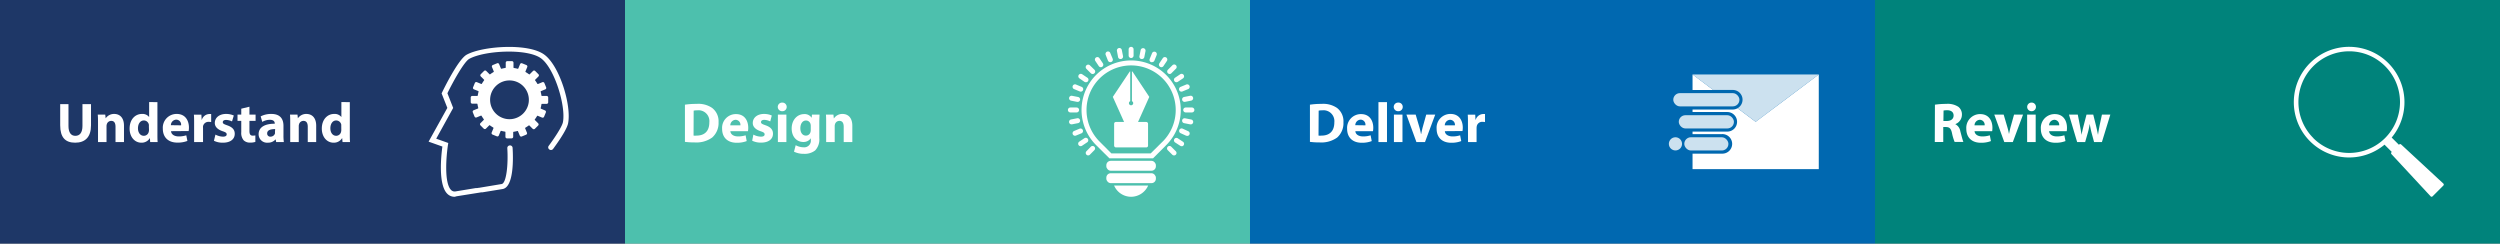 <svg id="Layer_1" data-name="Layer 1" xmlns="http://www.w3.org/2000/svg" viewBox="0 0 667 65"><rect x="0" y="0" width="667" height="65" fill="#808080" stroke="none"/><defs><style>.cls-1{fill:#1e3767;}.cls-2{fill:#4dc0ad;}.cls-3{fill:#0068b0;}.cls-4{fill:#00837b;}.cls-5,.cls-6{fill:#fff;}.cls-6{opacity:0.8;}</style></defs><rect class="cls-1" width="166.75" height="65"/><rect class="cls-2" x="166.75" width="166.75" height="65"/><rect class="cls-3" x="333.5" width="166.75" height="65"/><rect class="cls-4" x="500.25" width="166.75" height="65"/><path class="cls-5" d="M18.27,27.79v5.82c0,1.74.66,2.63,1.83,2.63S22,35.4,22,33.61V27.79h2.28v5.67c0,3.12-1.58,4.61-4.22,4.61s-4-1.41-4-4.64V27.79Z"/><path class="cls-5" d="M26.15,32.91c0-.92,0-1.7-.07-2.34h2l.11,1h0a2.7,2.7,0,0,1,2.27-1.17c1.5,0,2.62,1,2.62,3.15V37.9H30.82V33.84c0-1-.33-1.59-1.15-1.59a1.23,1.23,0,0,0-1.16.85,1.84,1.84,0,0,0-.09.57V37.9H26.15Z"/><path class="cls-5" d="M42,27.25v8.46c0,.83,0,1.7.06,2.19h-2L40,36.82h0a2.55,2.55,0,0,1-2.29,1.25c-1.74,0-3.13-1.49-3.13-3.77,0-2.47,1.52-3.9,3.28-3.9a2.23,2.23,0,0,1,1.93.83h0v-4Zm-2.28,6.42a2.69,2.69,0,0,0,0-.4,1.36,1.36,0,0,0-1.33-1.13c-1,0-1.58.93-1.58,2.09s.62,2,1.56,2a1.33,1.33,0,0,0,1.32-1.09,1.8,1.8,0,0,0,.06-.53Z"/><path class="cls-5" d="M45.63,35c.08.95,1,1.4,2.07,1.4a6.55,6.55,0,0,0,2-.3L50,37.6a7.21,7.21,0,0,1-2.65.45c-2.49,0-3.91-1.44-3.91-3.73a3.67,3.67,0,0,1,3.7-3.92c2.37,0,3.27,1.85,3.27,3.66a5.23,5.23,0,0,1-.08.9Zm2.68-1.56A1.32,1.32,0,0,0,47,31.92a1.5,1.5,0,0,0-1.41,1.48Z"/><path class="cls-5" d="M51.79,33c0-1.08,0-1.78-.06-2.41h2l.07,1.35h.06a2.16,2.16,0,0,1,2-1.52,2.33,2.33,0,0,1,.48,0v2.15a3.21,3.21,0,0,0-.61-.06,1.47,1.47,0,0,0-1.56,1.15,2.67,2.67,0,0,0,0,.51V37.9H51.79Z"/><path class="cls-5" d="M57.48,35.91a4.52,4.52,0,0,0,2,.55c.69,0,1-.24,1-.61s-.23-.56-1.08-.84c-1.52-.51-2.1-1.34-2.09-2.21,0-1.36,1.17-2.4,3-2.4a5,5,0,0,1,2.07.42L61.9,32.4A3.6,3.6,0,0,0,60.31,32c-.55,0-.87.22-.87.6s.29.52,1.19.84c1.39.48,2,1.18,2,2.26,0,1.37-1.08,2.37-3.18,2.37a5.21,5.21,0,0,1-2.37-.51Z"/><path class="cls-5" d="M66.55,28.47v2.1h1.64v1.68H66.55V34.9c0,.89.21,1.29.9,1.29a3.79,3.79,0,0,0,.68-.06v1.73a4.48,4.48,0,0,1-1.48.19A2.34,2.34,0,0,1,65,37.42a3,3,0,0,1-.63-2.17v-3h-1V30.57h1V29Z"/><path class="cls-5" d="M73.68,37.9l-.14-.73h0a2.66,2.66,0,0,1-2.1.9A2.25,2.25,0,0,1,69,35.82c0-1.91,1.71-2.82,4.3-2.81v-.1c0-.39-.21-.95-1.33-.95a4.15,4.15,0,0,0-2,.56l-.42-1.47a6,6,0,0,1,2.85-.65c2.45,0,3.23,1.44,3.23,3.17v2.55a12,12,0,0,0,.1,1.78Zm-.27-3.46c-1.2,0-2.13.27-2.13,1.15a.82.82,0,0,0,.9.87,1.23,1.23,0,0,0,1.18-.84,1.6,1.6,0,0,0,0-.39Z"/><path class="cls-5" d="M77.43,32.91c0-.92,0-1.7-.06-2.34h2l.1,1h0a2.69,2.69,0,0,1,2.26-1.17c1.5,0,2.63,1,2.63,3.15V37.9H82.11V33.84c0-1-.33-1.59-1.16-1.59a1.21,1.21,0,0,0-1.15.85,1.59,1.59,0,0,0-.09.57V37.9H77.43Z"/><path class="cls-5" d="M93.33,27.25v8.46c0,.83,0,1.7.06,2.19h-2l-.1-1.08h0a2.56,2.56,0,0,1-2.3,1.25c-1.74,0-3.13-1.49-3.13-3.77,0-2.47,1.53-3.9,3.28-3.9a2.25,2.25,0,0,1,1.94.83h0v-4Zm-2.28,6.42c0-.12,0-.28,0-.4a1.37,1.37,0,0,0-1.34-1.13c-1,0-1.57.93-1.57,2.09s.61,2,1.56,2A1.34,1.34,0,0,0,91,35.16a2.2,2.2,0,0,0,.06-.53Z"/><path class="cls-5" d="M182.74,27.93a19.73,19.73,0,0,1,3.09-.21A6.46,6.46,0,0,1,190,28.8a4.47,4.47,0,0,1,1.71,3.81A5.13,5.13,0,0,1,190,36.7,7.23,7.23,0,0,1,185.33,38a20.7,20.7,0,0,1-2.59-.15Zm2.3,8.25a4.6,4.6,0,0,0,.79,0c2.07,0,3.42-1.12,3.42-3.54a2.9,2.9,0,0,0-3.18-3.21,5,5,0,0,0-1,.09Z"/><path class="cls-5" d="M194.86,35c.08.95,1,1.4,2.07,1.4a6.67,6.67,0,0,0,2-.3l.29,1.54a7.21,7.21,0,0,1-2.65.45c-2.49,0-3.91-1.44-3.91-3.73a3.67,3.67,0,0,1,3.7-3.92c2.37,0,3.27,1.85,3.27,3.66a4.37,4.37,0,0,1-.08.9Zm2.68-1.56a1.32,1.32,0,0,0-1.29-1.48,1.5,1.5,0,0,0-1.41,1.48Z"/><path class="cls-5" d="M201,35.91a4.52,4.52,0,0,0,2,.55c.7,0,1-.24,1-.61s-.23-.56-1.08-.84c-1.51-.51-2.1-1.34-2.08-2.21,0-1.36,1.17-2.4,3-2.4a5,5,0,0,1,2.07.42l-.41,1.58a3.6,3.6,0,0,0-1.59-.42c-.55,0-.87.22-.87.6s.29.52,1.19.84c1.39.48,2,1.18,2,2.26,0,1.37-1.08,2.37-3.19,2.37a5.13,5.13,0,0,1-2.36-.51Z"/><path class="cls-5" d="M209.89,28.53a1.14,1.14,0,0,1-1.23,1.14,1.15,1.15,0,1,1,0-2.3A1.15,1.15,0,0,1,209.89,28.53Zm-2.35,9.37V30.57h2.27V37.9Z"/><path class="cls-5" d="M218.65,30.57c0,.46-.06,1.08-.06,2.17v4.1a4.24,4.24,0,0,1-1.11,3.3,4.54,4.54,0,0,1-3,.9,5.78,5.78,0,0,1-2.64-.57l.45-1.73a4.54,4.54,0,0,0,2.13.56,1.76,1.76,0,0,0,1.91-1.94v-.48h0a2.33,2.33,0,0,1-2,1c-1.82,0-3.11-1.47-3.11-3.58,0-2.36,1.53-3.86,3.33-3.86a2.2,2.2,0,0,1,2,1h0l.08-.87Zm-2.34,3a1.79,1.79,0,0,0-.05-.42,1.24,1.24,0,0,0-1.23-1c-.82,0-1.5.75-1.5,2.08,0,1.1.54,1.95,1.5,1.95a1.23,1.23,0,0,0,1.2-.93,1.9,1.9,0,0,0,.08-.6Z"/><path class="cls-5" d="M220.42,32.91c0-.92,0-1.7-.06-2.34h2l.1,1h.05a2.69,2.69,0,0,1,2.26-1.17c1.5,0,2.63,1,2.63,3.15V37.9H225.1V33.84c0-1-.33-1.59-1.16-1.59a1.21,1.21,0,0,0-1.15.85,1.59,1.59,0,0,0-.09.57V37.9h-2.28Z"/><path class="cls-5" d="M349.49,27.93a19.73,19.73,0,0,1,3.09-.21,6.48,6.48,0,0,1,4.14,1.08,4.47,4.47,0,0,1,1.71,3.81,5.13,5.13,0,0,1-1.68,4.09A7.25,7.25,0,0,1,352.08,38a20.7,20.7,0,0,1-2.59-.15Zm2.29,8.25a4.79,4.79,0,0,0,.8,0c2.07,0,3.42-1.12,3.42-3.54a2.9,2.9,0,0,0-3.18-3.21,5.21,5.21,0,0,0-1,.09Z"/><path class="cls-5" d="M361.61,35c.07.95,1,1.4,2.07,1.4a6.55,6.55,0,0,0,2-.3l.3,1.54a7.21,7.21,0,0,1-2.65.45c-2.49,0-3.92-1.44-3.92-3.73a3.68,3.68,0,0,1,3.71-3.92c2.37,0,3.27,1.85,3.27,3.66a5.23,5.23,0,0,1-.08.9Zm2.68-1.56A1.32,1.32,0,0,0,363,31.92a1.5,1.5,0,0,0-1.41,1.48Z"/><path class="cls-5" d="M367.77,27.25h2.28V37.9h-2.28Z"/><path class="cls-5" d="M374.25,28.53A1.14,1.14,0,0,1,373,29.67a1.15,1.15,0,1,1,0-2.3A1.14,1.14,0,0,1,374.25,28.53ZM371.9,37.9V30.57h2.28V37.9Z"/><path class="cls-5" d="M377.7,30.57l1,3.4a15.87,15.87,0,0,1,.42,1.79h.05c.12-.6.24-1.16.4-1.79l.95-3.4h2.4l-2.73,7.33H377.9l-2.67-7.33Z"/><path class="cls-5" d="M385.49,35c.07.95,1,1.4,2.07,1.4a6.55,6.55,0,0,0,2-.3l.3,1.54a7.21,7.21,0,0,1-2.65.45c-2.49,0-3.92-1.44-3.92-3.73A3.68,3.68,0,0,1,387,30.4c2.37,0,3.27,1.85,3.27,3.66a5.23,5.23,0,0,1-.08.9Zm2.68-1.56a1.32,1.32,0,0,0-1.29-1.48,1.5,1.5,0,0,0-1.41,1.48Z"/><path class="cls-5" d="M391.65,33c0-1.08,0-1.78-.06-2.41h2l.07,1.35h.06a2.16,2.16,0,0,1,2-1.52,2.33,2.33,0,0,1,.48,0v2.15a3.21,3.21,0,0,0-.61-.06A1.47,1.47,0,0,0,394,33.67a2.67,2.67,0,0,0-.05.51V37.9h-2.28Z"/><path class="cls-5" d="M516.24,27.93a20,20,0,0,1,3-.21,5.16,5.16,0,0,1,3.27.79,2.58,2.58,0,0,1,.93,2.12,2.68,2.68,0,0,1-1.78,2.49v0a2.58,2.58,0,0,1,1.35,1.89c.31,1.14.63,2.46.82,2.85h-2.34a13.12,13.12,0,0,1-.7-2.35c-.27-1.26-.7-1.61-1.64-1.62h-.69v4h-2.26Zm2.26,4.35h.9c1.14,0,1.82-.57,1.82-1.46s-.63-1.39-1.68-1.41a5.61,5.61,0,0,0-1,.08Z"/><path class="cls-5" d="M526.81,35c.08.95,1,1.4,2.07,1.4a6.62,6.62,0,0,0,2-.3l.3,1.54a7.27,7.27,0,0,1-2.66.45c-2.49,0-3.91-1.44-3.91-3.73a3.67,3.67,0,0,1,3.7-3.92c2.37,0,3.27,1.85,3.27,3.66a5.5,5.5,0,0,1-.07.9Zm2.69-1.56a1.32,1.32,0,0,0-1.29-1.48,1.5,1.5,0,0,0-1.41,1.48Z"/><path class="cls-5" d="M534.58,30.57l1,3.4a15.87,15.87,0,0,1,.42,1.79h0c.12-.6.24-1.16.4-1.79l.95-3.4h2.4l-2.73,7.33h-2.28l-2.67-7.33Z"/><path class="cls-5" d="M543.19,28.53A1.14,1.14,0,0,1,542,29.67a1.15,1.15,0,1,1,0-2.3A1.14,1.14,0,0,1,543.19,28.53Zm-2.35,9.37V30.57h2.28V37.9Z"/><path class="cls-5" d="M546.7,35c.08.95,1,1.4,2.07,1.4a6.67,6.67,0,0,0,2-.3l.3,1.54a7.27,7.27,0,0,1-2.66.45c-2.49,0-3.91-1.44-3.91-3.73a3.67,3.67,0,0,1,3.7-3.92c2.37,0,3.27,1.85,3.27,3.66a5.5,5.5,0,0,1-.07.9Zm2.69-1.56a1.32,1.32,0,0,0-1.29-1.48,1.5,1.5,0,0,0-1.41,1.48Z"/><path class="cls-5" d="M554.35,30.57l.59,3c.15.76.3,1.57.42,2.41h0c.15-.84.36-1.68.54-2.4l.78-3h1.8l.73,2.92c.2.83.39,1.65.54,2.49h0c.11-.84.26-1.66.42-2.5l.63-2.91h2.24l-2.25,7.33H558.7L558,35.32c-.18-.72-.31-1.38-.46-2.28h0a18.72,18.72,0,0,1-.48,2.28l-.74,2.58h-2.14L552,30.57Z"/><path class="cls-5" d="M121.28,52.5a2.68,2.68,0,0,1-1.91-.77c-2.52-2.42-1.66-10.29-1.34-12.63l-3.68-1.31,5-9-1.53-3.87.13-.27c.43-.9,4.3-8.82,6.56-10.06,4.18-2.3,16.46-3.19,20.73,0,4.09,3,7.26,13.51,6.33,18.3-.39,2-3.65,6.35-4,6.84a.71.71,0,0,1-1,.15.67.67,0,0,1-.15-1c.95-1.27,3.49-4.88,3.77-6.28.82-4.26-2.19-14.27-5.8-17s-15.05-2.17-19.18.1c-1.36.75-4.25,5.92-5.84,9.18l1.54,3.92L116.38,37l3.22,1.15-.09.56c-.42,2.7-1.09,10.13.86,12a1.31,1.31,0,0,0,1.21.35l5.34-.88.33,0h0l.51-.08.08,0,6-1c1.25-.21,1.79-5.12,1.51-9.57a.69.69,0,0,1,.66-.73.68.68,0,0,1,.75.64c.16,2.46.42,10.51-2.69,11l-5.34.87-.33,0h0l-.34.06h0l-6.27,1A3.23,3.23,0,0,1,121.28,52.5Z"/><path class="cls-5" d="M145.84,25.6h-1.25a.13.13,0,0,1-.13-.12,9.12,9.12,0,0,0-.21-1,.15.15,0,0,1,.08-.17l1.16-.47a.41.41,0,0,0,.22-.54l-.47-1.15a.41.41,0,0,0-.54-.22l-1.16.48a.14.14,0,0,1-.17-.06,9.15,9.15,0,0,0-.59-.89.13.13,0,0,1,0-.18l.88-.88a.42.42,0,0,0,0-.59l-.87-.87a.42.42,0,0,0-.59,0l-.88.88a.13.13,0,0,1-.18,0,10.55,10.55,0,0,0-.89-.59.15.15,0,0,1-.06-.17l.48-1.16a.41.41,0,0,0-.22-.54l-1.15-.47a.41.41,0,0,0-.54.22l-.48,1.16a.13.13,0,0,1-.16.08,9.12,9.12,0,0,0-1-.21A.14.14,0,0,1,137,18V16.72a.42.42,0,0,0-.42-.41h-1.24a.42.42,0,0,0-.41.41V18a.14.14,0,0,1-.12.13,9.12,9.12,0,0,0-1,.21.15.15,0,0,1-.17-.08l-.48-1.16a.4.4,0,0,0-.53-.22l-1.15.47a.41.41,0,0,0-.22.54l.48,1.16a.15.15,0,0,1-.06.17,9.15,9.15,0,0,0-.89.59.13.13,0,0,1-.18,0l-.88-.88a.42.42,0,0,0-.59,0l-.87.87a.42.42,0,0,0,0,.59l.88.88a.14.14,0,0,1,0,.18,9.15,9.15,0,0,0-.59.89.15.15,0,0,1-.17.06l-1.16-.48a.41.41,0,0,0-.54.22l-.47,1.15a.41.41,0,0,0,.22.54l1.16.47a.16.16,0,0,1,.08.17,9.12,9.12,0,0,0-.21,1,.14.14,0,0,1-.14.12H126a.42.42,0,0,0-.41.42v1.23a.42.42,0,0,0,.41.42h1.25a.14.14,0,0,1,.14.12,9.12,9.12,0,0,0,.21,1,.16.16,0,0,1-.08.17l-1.16.47a.41.41,0,0,0-.22.54l.47,1.15a.41.41,0,0,0,.54.22l1.16-.48a.15.15,0,0,1,.17.06,9.15,9.15,0,0,0,.59.89.14.14,0,0,1,0,.18l-.88.88a.42.42,0,0,0,0,.59l.87.87a.42.42,0,0,0,.59,0l.88-.88a.13.13,0,0,1,.18,0,9.15,9.15,0,0,0,.89.59.15.15,0,0,1,.06.17l-.48,1.16a.41.41,0,0,0,.22.54l1.15.47a.4.4,0,0,0,.53-.22l.48-1.16a.15.15,0,0,1,.17-.08,9.12,9.12,0,0,0,1,.21.14.14,0,0,1,.12.13v1.26a.42.42,0,0,0,.41.41h1.24a.42.42,0,0,0,.42-.41V35.29a.14.14,0,0,1,.12-.13,9.12,9.12,0,0,0,1-.21.13.13,0,0,1,.16.08l.48,1.16a.41.41,0,0,0,.54.22l1.15-.47a.41.41,0,0,0,.22-.54l-.48-1.16a.15.15,0,0,1,.06-.17,10.55,10.55,0,0,0,.89-.59.13.13,0,0,1,.18,0l.88.88a.42.42,0,0,0,.59,0l.87-.87a.42.42,0,0,0,0-.59l-.88-.88a.13.13,0,0,1,0-.18,9.15,9.15,0,0,0,.59-.89.14.14,0,0,1,.17-.06l1.16.48a.41.41,0,0,0,.54-.22l.47-1.15a.41.41,0,0,0-.22-.54L144.33,29a.15.15,0,0,1-.08-.17,9.12,9.12,0,0,0,.21-1,.13.13,0,0,1,.13-.12h1.25a.42.42,0,0,0,.42-.42V26A.42.42,0,0,0,145.84,25.6Zm-9.35,6.17a5.17,5.17,0,1,1,4.58-4.57A5.17,5.17,0,0,1,136.49,31.77Z"/><rect class="cls-5" x="295.17" y="42.91" width="13.22" height="2.64" rx="1.17"/><path class="cls-5" d="M311.13,20a13.22,13.22,0,1,0-18.7,18.7L296,42.25h11.62l3.54-3.54A13.21,13.21,0,0,0,311.13,20Zm-.93,17.76L307,40.93H296.52l-3.15-3.16A11.9,11.9,0,0,1,310.2,20.94,11.91,11.91,0,0,1,310.2,37.77Z"/><rect class="cls-5" x="295.17" y="46.22" width="13.22" height="2.64" rx="1.17"/><path class="cls-5" d="M301.78,52.5a5,5,0,0,0,4.55-3h-9.09A4.94,4.94,0,0,0,301.78,52.5Z"/><path class="cls-5" d="M298.94,15.75a.64.64,0,0,1-.64-.53L298,13.6a.66.66,0,0,1,1.3-.26l.32,1.62a.66.66,0,0,1-.52.78Z"/><path class="cls-5" d="M316.05,27.18a.65.65,0,0,1-.65-.53.66.66,0,0,1,.52-.78l1.62-.32a.66.66,0,1,1,.26,1.3l-1.62.32Z"/><path class="cls-5" d="M285.89,33.18a.66.66,0,0,1-.12-1.31l1.62-.32a.65.65,0,0,1,.77.52.66.66,0,0,1-.51.78l-1.63.32Z"/><path class="cls-5" d="M315.25,39a.72.72,0,0,1-.37-.11L313.51,38a.66.66,0,0,1,.73-1.1l1.38.92a.66.66,0,0,1-.37,1.21Z"/><path class="cls-5" d="M289.69,21.94a.7.7,0,0,1-.37-.11L288,20.91a.66.66,0,0,1-.19-.92.67.67,0,0,1,.92-.18l1.38.92a.66.66,0,0,1-.37,1.21Z"/><path class="cls-5" d="M309.86,17.93a.69.69,0,0,1-.36-.11.67.67,0,0,1-.19-.92l.92-1.38a.66.66,0,1,1,1.1.74l-.92,1.37A.65.65,0,0,1,309.86,17.93Z"/><path class="cls-5" d="M293.7,17.93a.68.68,0,0,1-.55-.3l-.92-1.37a.66.66,0,0,1,1.1-.74l.92,1.38a.67.67,0,0,1-.18.92A.7.7,0,0,1,293.7,17.93Z"/><path class="cls-5" d="M313.88,21.94a.64.64,0,0,1-.55-.29.66.66,0,0,1,.18-.92l1.37-.92a.66.66,0,0,1,.74,1.1l-1.38.92A.69.69,0,0,1,313.88,21.94Z"/><path class="cls-5" d="M288.31,39a.66.66,0,0,1-.36-1.21l1.37-.92a.66.66,0,0,1,.74,1.1l-1.38.92A.7.7,0,0,1,288.31,39Z"/><path class="cls-5" d="M317.67,33.18h-.13l-1.62-.32a.66.66,0,0,1,.26-1.3l1.62.32a.66.66,0,0,1-.13,1.31Z"/><path class="cls-5" d="M287.52,27.18h-.13l-1.62-.32a.66.66,0,0,1,.25-1.3l1.63.32a.66.66,0,0,1,.51.78A.64.64,0,0,1,287.52,27.18Z"/><path class="cls-5" d="M304.62,15.75h-.13A.66.66,0,0,1,304,15l.32-1.62a.66.66,0,1,1,1.3.26l-.32,1.62A.65.65,0,0,1,304.62,15.75Z"/><path class="cls-5" d="M296.22,16.58a.67.67,0,0,1-.62-.41L295,14.65a.67.67,0,0,1,.36-.87.65.65,0,0,1,.86.36l.64,1.53a.65.65,0,0,1-.36.86A.56.56,0,0,1,296.22,16.58Z"/><path class="cls-5" d="M315.22,24.45a.65.65,0,0,1-.61-.4.67.67,0,0,1,.36-.87l1.52-.63a.67.67,0,0,1,.87.36.66.66,0,0,1-.36.86l-1.53.63A.56.56,0,0,1,315.22,24.45Z"/><path class="cls-5" d="M286.82,36.22a.65.65,0,0,1-.61-.41.66.66,0,0,1,.35-.86l1.53-.64a.67.67,0,0,1,.51,1.23l-1.53.63A.74.74,0,0,1,286.82,36.22Z"/><path class="cls-5" d="M316.75,36.22a.8.8,0,0,1-.26,0L315,35.54a.67.67,0,0,1-.36-.87.68.68,0,0,1,.86-.36L317,35a.66.66,0,0,1-.25,1.27Z"/><path class="cls-5" d="M288.34,24.45a.56.56,0,0,1-.25-.05l-1.53-.63a.66.66,0,0,1-.35-.86.65.65,0,0,1,.86-.36l1.53.63a.67.67,0,0,1,.35.87A.65.65,0,0,1,288.34,24.45Z"/><path class="cls-5" d="M307.35,16.58a.53.53,0,0,1-.25,0,.65.65,0,0,1-.36-.86l.63-1.53a.66.66,0,0,1,.86-.36.67.67,0,0,1,.36.87L308,16.17A.66.66,0,0,1,307.35,16.58Z"/><path class="cls-5" d="M313.24,41.47a.66.66,0,0,1-.47-.19l-1.17-1.17a.66.66,0,1,1,.93-.93l1.17,1.17a.65.65,0,0,1,0,.93A.63.63,0,0,1,313.24,41.47Z"/><path class="cls-5" d="M291.5,19.74a.67.67,0,0,1-.47-.2l-1.17-1.17a.65.65,0,0,1,0-.93.66.66,0,0,1,.94,0L292,18.61a.65.65,0,0,1,0,.93A.63.63,0,0,1,291.5,19.74Z"/><path class="cls-5" d="M312.07,19.74a.67.67,0,0,1-.47-.2.65.65,0,0,1,0-.93l1.17-1.17a.66.66,0,1,1,.93.93l-1.17,1.17A.63.63,0,0,1,312.07,19.74Z"/><path class="cls-5" d="M290.33,41.47a.66.66,0,0,1-.47-1.12L291,39.18a.66.66,0,1,1,.93.93l-1.16,1.17A.66.66,0,0,1,290.33,41.47Z"/><path class="cls-5" d="M318,30h-1.65a.66.66,0,0,1,0-1.32H318A.66.66,0,1,1,318,30Z"/><path class="cls-5" d="M287.24,30h-1.66a.66.66,0,0,1,0-1.32h1.66a.66.66,0,1,1,0,1.32Z"/><path class="cls-5" d="M301.78,15.48a.67.67,0,0,1-.66-.67V13.16a.66.66,0,1,1,1.32,0v1.65A.66.66,0,0,1,301.78,15.48Z"/><path class="cls-5" d="M302.12,19.06H302V27a.57.57,0,1,1-.8.52.57.57,0,0,1,.34-.52V19.06h-.11l-4.53,6.79,4.53,10.08h.68l4.52-10.08Z"/><rect class="cls-5" x="297.25" y="32.54" width="9.05" height="6.79" rx="0.45"/><polygon class="cls-5" points="451.57 19.87 451.57 24.01 457.09 24.01 451.57 19.87"/><rect class="cls-6" x="446.43" y="24.85" width="17.65" height="3.53" rx="1.76"/><rect class="cls-6" x="447.9" y="30.74" width="14.71" height="3.53" rx="1.76"/><path class="cls-5" d="M468.41,32.5l-4.83-3.62a2.62,2.62,0,0,1-1.27.34H451.57v.67h9.27a2.61,2.61,0,1,1,0,5.22h-9.27v.67h7.8a2.61,2.61,0,1,1,0,5.21h-7.8v4.14h33.68V19.87Z"/><rect class="cls-6" x="449.37" y="36.62" width="11.77" height="3.53" rx="1.76"/><circle class="cls-6" cx="447.01" cy="38.38" r="1.76"/><path class="cls-6" d="M485.25,19.87H451.57L457.09,24h5.22a2.6,2.6,0,0,1,1.27,4.87l4.83,3.62Z"/><path class="cls-5" d="M637.19,16.82a14.76,14.76,0,1,0-1,21.78l1.94,1.94-.09.08a.37.37,0,0,0,0,.5l10.45,11.26a.36.36,0,0,0,.52,0l.49-.49,1.9-1.9.49-.49a.36.36,0,0,0,0-.52L640.62,38.54a.37.37,0,0,0-.5,0l-.08.09L638.1,36.7A14.77,14.77,0,0,0,637.19,16.82Zm-20,20a13.55,13.55,0,1,1,19.16,0A13.55,13.55,0,0,1,617.18,36.84Z"/></svg>